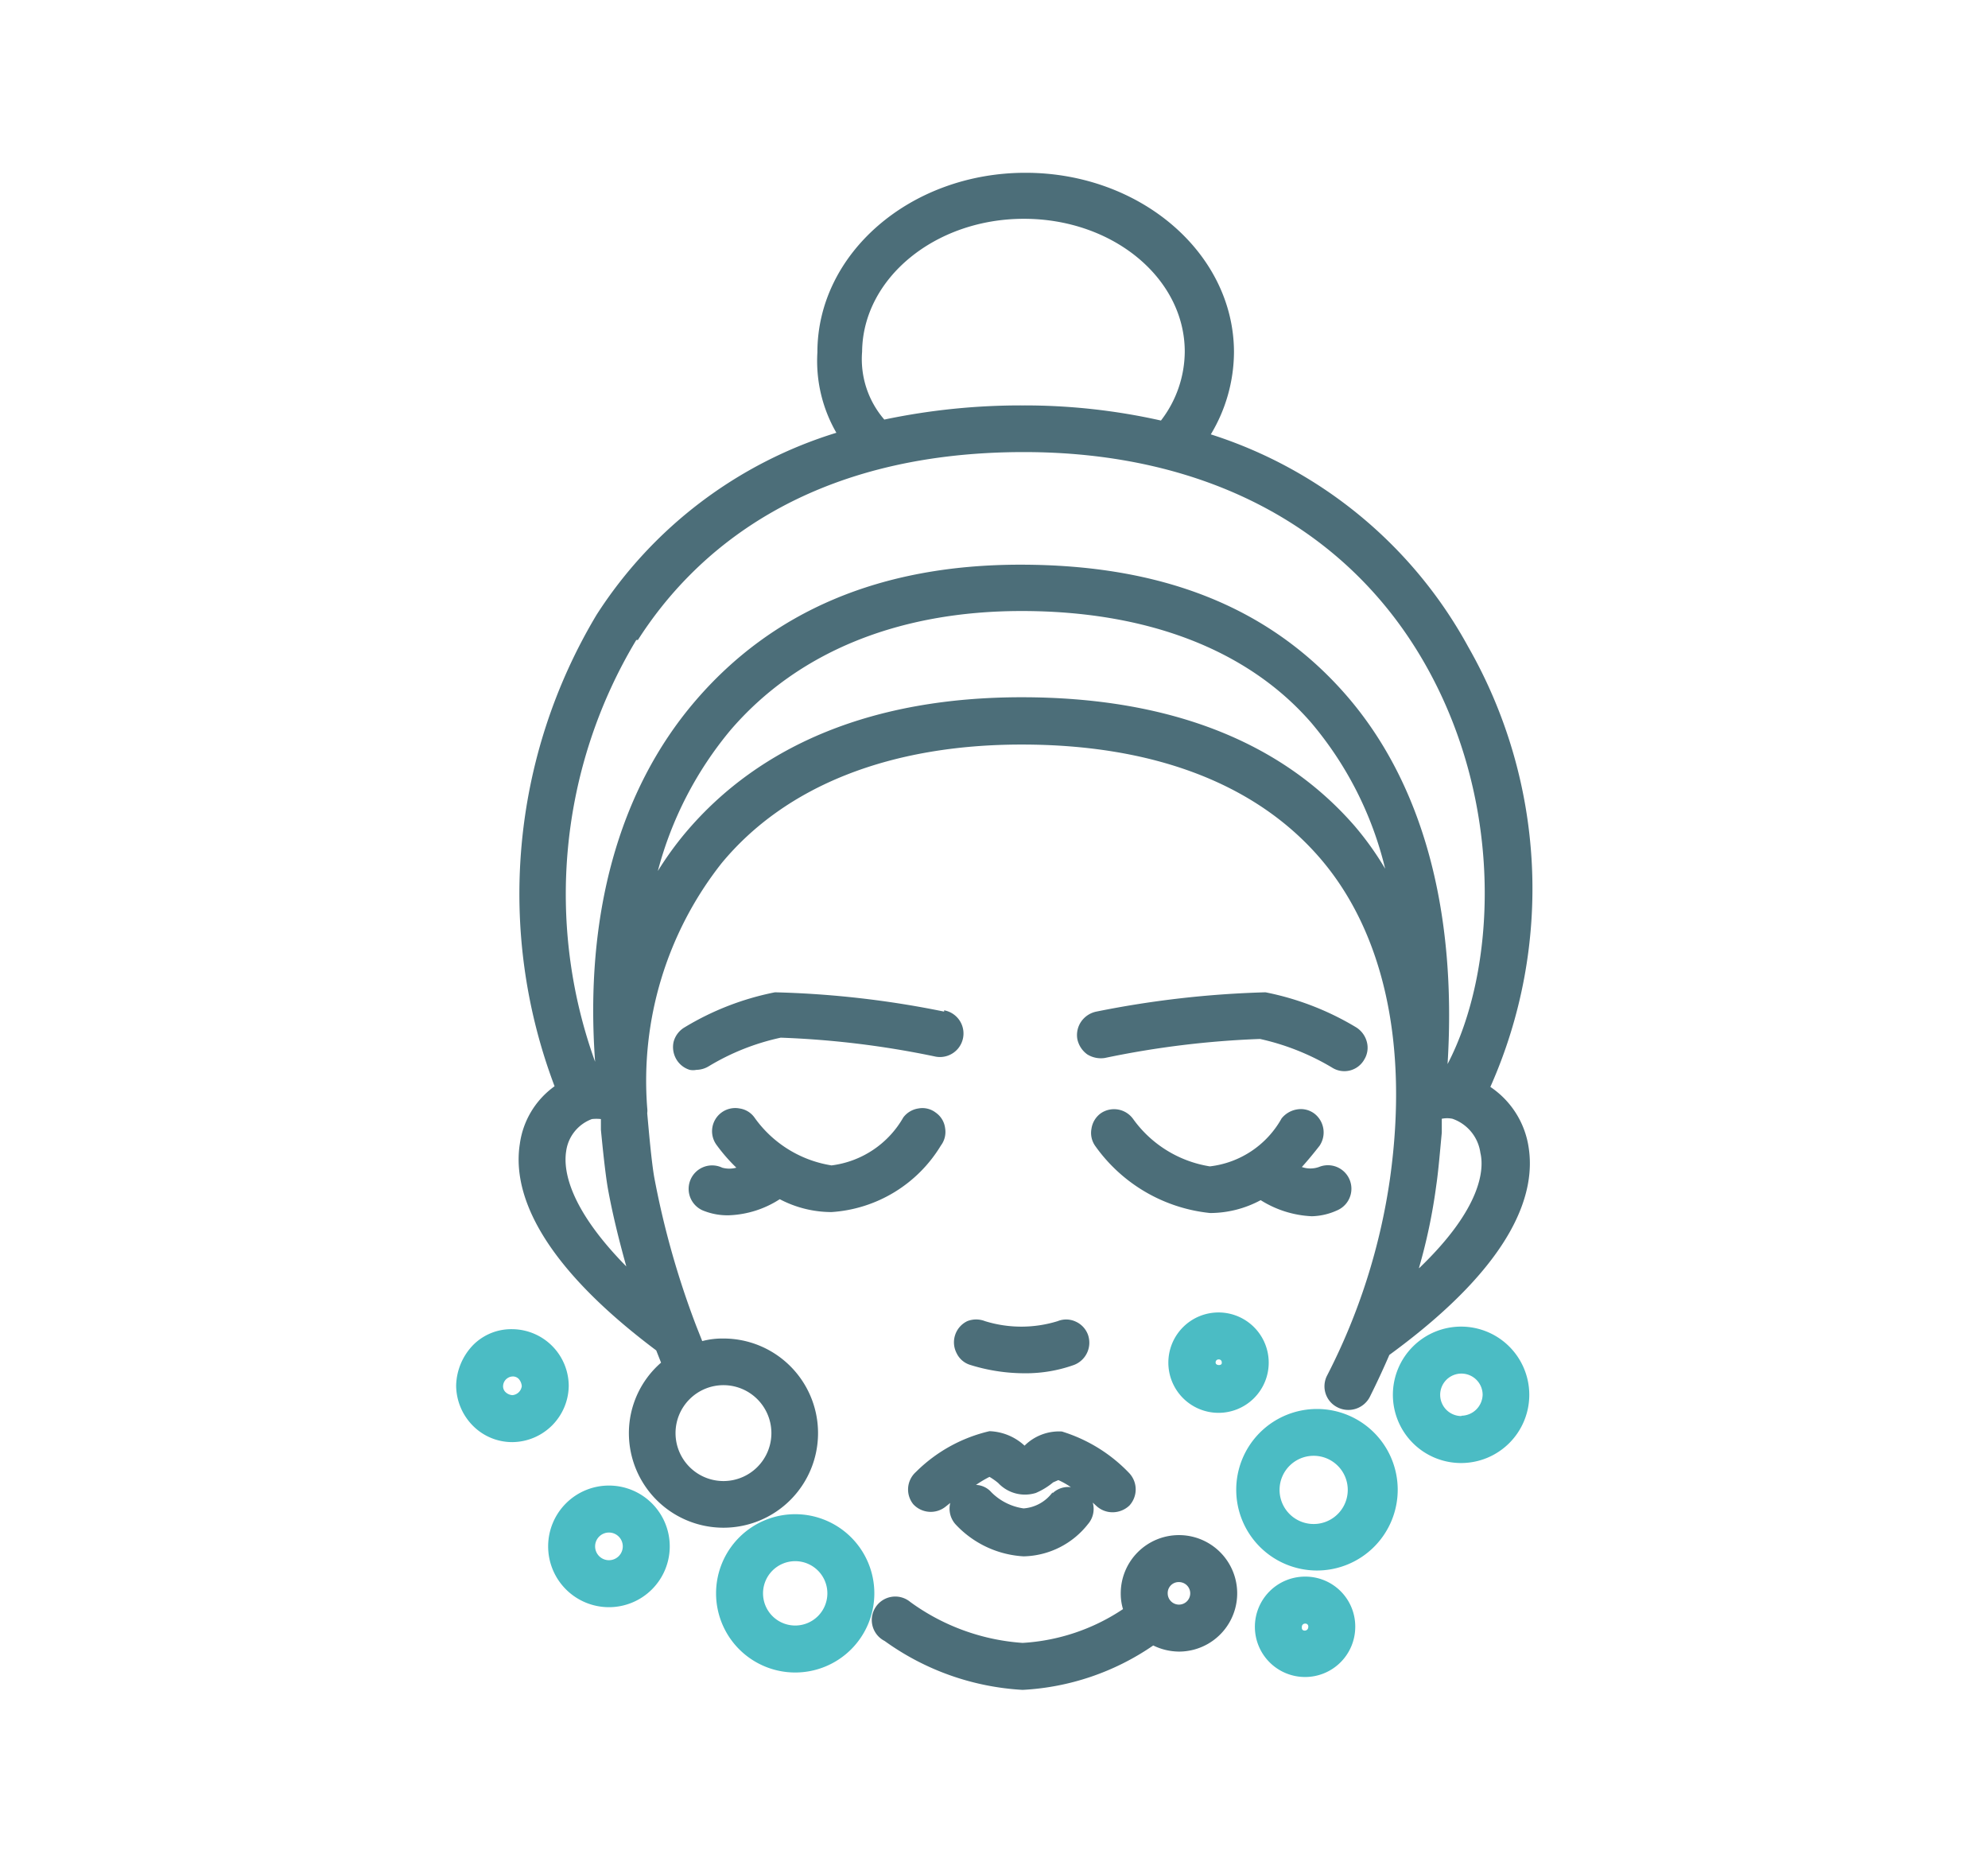 <svg id="Livello_1" data-name="Livello 1" xmlns="http://www.w3.org/2000/svg" viewBox="0 0 61.8 57.86"><defs><style>.cls-1{fill:#4c6e79;}.cls-2{fill:#4bbcc4;}</style></defs><path class="cls-1" d="M34.59,47a.76.76,0,0,0,.52-.21.74.74,0,0,0,0-1,4.86,4.86,0,0,0-2.1-1.3,1.52,1.52,0,0,0-1.16.44h0a1.69,1.69,0,0,0-1.09-.45,4.77,4.77,0,0,0-2.29,1.27.73.73,0,0,0-.08,1,.74.74,0,0,0,1,.08l.15-.12a.73.73,0,0,0,.16.66,3.13,3.13,0,0,0,2.12,1h0a2.61,2.61,0,0,0,2-1,.72.72,0,0,0,.15-.67l.12.11A.74.74,0,0,0,34.59,47Zm-1.87-.62h0a1.23,1.23,0,0,1-.9.5,1.76,1.76,0,0,1-1-.5.67.67,0,0,0-.48-.23,3.59,3.59,0,0,1,.42-.25,2,2,0,0,1,.27.19,1.14,1.14,0,0,0,1.17.31,2.18,2.18,0,0,0,.54-.33L32.9,46a2.38,2.38,0,0,1,.39.22A.7.7,0,0,0,32.72,46.41Z"/><path class="cls-1" d="M32.88,41.06a3.82,3.82,0,0,1-2.26,0,.75.75,0,0,0-.55,0,.73.73,0,0,0-.33,1,.69.69,0,0,0,.42.36,5.67,5.67,0,0,0,1.69.26,4.44,4.44,0,0,0,1.54-.26.74.74,0,0,0,.43-.94.72.72,0,0,0-.39-.41A.7.7,0,0,0,32.88,41.06Z"/><path class="cls-1" d="M41.56,37.62A.73.73,0,0,0,41,36.27a.8.8,0,0,1-.53,0c.19-.21.37-.43.55-.66a.74.74,0,0,0-.16-1,.7.7,0,0,0-.54-.13.77.77,0,0,0-.48.28,2.94,2.94,0,0,1-2.23,1.49h0a3.64,3.64,0,0,1-2.39-1.48.73.73,0,0,0-1-.17.72.72,0,0,0-.29.48.7.7,0,0,0,.12.54,5,5,0,0,0,3.57,2.08h0a3.33,3.33,0,0,0,1.57-.4,3.25,3.25,0,0,0,1.59.5A2,2,0,0,0,41.56,37.62Z"/><path class="cls-1" d="M22.66,37.77a3.11,3.11,0,0,0,1.58-.5,3.46,3.46,0,0,0,1.61.4,4.3,4.3,0,0,0,3.4-2.07.7.7,0,0,0,.13-.54.69.69,0,0,0-.29-.48.68.68,0,0,0-.54-.13.72.72,0,0,0-.47.28,3,3,0,0,1-2.23,1.49h0a3.63,3.63,0,0,1-2.39-1.48.69.69,0,0,0-.47-.29.72.72,0,0,0-.71,1.14,5.37,5.37,0,0,0,.61.7.81.81,0,0,1-.44,0,.73.73,0,1,0-.55,1.35h0A2,2,0,0,0,22.66,37.77Z"/><path class="cls-1" d="M34.35,32.88a28.55,28.55,0,0,1,4.82-.59h0a7.54,7.54,0,0,1,2.24.89.71.71,0,0,0,1-.25.7.7,0,0,0,.08-.55.76.76,0,0,0-.33-.45,8.75,8.75,0,0,0-2.82-1.09,30.79,30.79,0,0,0-5.26.6.76.76,0,0,0-.47.31.74.74,0,0,0-.12.54.78.78,0,0,0,.31.48A.8.8,0,0,0,34.35,32.88Z"/><path class="cls-1" d="M29.35,31.44a29.81,29.81,0,0,0-5.26-.6,8.66,8.66,0,0,0-2.81,1.09.74.74,0,0,0-.34.45.75.75,0,0,0,.09.55.73.73,0,0,0,.41.32.52.52,0,0,0,.21,0,.76.76,0,0,0,.38-.11,7.3,7.3,0,0,1,2.24-.89h0a28.32,28.32,0,0,1,4.82.59.73.73,0,1,0,.26-1.44Z"/><path class="cls-1" d="M16.16,35.55c-.21,1.33.36,3.51,4.24,6.42l.15.38a2.9,2.9,0,0,0-1,2.19,2.94,2.94,0,1,0,2.94-2.94,2.48,2.48,0,0,0-.66.08l-.19-.48a26.76,26.76,0,0,1-1.3-4.6c-.09-.5-.18-1.56-.22-2a.65.65,0,0,0,0-.16,10.92,10.92,0,0,1,2.31-7.61c2-2.42,5.26-3.69,9.33-3.69S39,24.34,41,26.63s2.8,5.79,2.21,10a19.35,19.35,0,0,1-1.95,6.11.73.73,0,0,0,.32,1,.75.75,0,0,0,1-.32c.22-.44.42-.87.61-1.31,4-2.92,4.54-5.12,4.33-6.45a2.75,2.75,0,0,0-1.19-1.88,15.15,15.15,0,0,0-.69-13.68,13.93,13.93,0,0,0-8-6.6,5,5,0,0,0,.72-2.55c0-3.08-2.91-5.58-6.48-5.58s-6.47,2.5-6.47,5.58A4.46,4.46,0,0,0,26,13.45a13.61,13.61,0,0,0-7.45,5.65,16.88,16.88,0,0,0-1.31,14.66A2.64,2.64,0,0,0,16.16,35.55Zm6.35,7.5A1.49,1.49,0,1,1,21,44.54,1.49,1.49,0,0,1,22.51,43.05Zm19.6-17.38c-2.28-2.62-5.76-4-10.35-4s-8.13,1.46-10.45,4.21a10.31,10.31,0,0,0-.86,1.19,11.34,11.34,0,0,1,2.26-4.38c2.08-2.42,5.21-3.7,9.05-3.7s7,1.17,9,3.47A11,11,0,0,1,43.06,27,9.42,9.42,0,0,0,42.11,25.67Zm2,13.74a17.44,17.44,0,0,0,.54-2.58c.06-.39.12-1.1.17-1.63,0-.17,0-.32,0-.43a.84.84,0,0,1,.33,0,1.31,1.31,0,0,1,.87,1.06h0C46.14,36.33,46.07,37.54,44.12,39.41ZM31.83,6.8c2.77,0,5,1.85,5,4.13a3.54,3.54,0,0,1-.74,2.14,19.34,19.34,0,0,0-4.3-.47,20.62,20.62,0,0,0-4.3.44,2.87,2.87,0,0,1-.69-2.11C26.82,8.65,29.07,6.8,31.83,6.8Zm-12,13.09c1.7-2.66,5.17-5.84,12-5.84,5.69,0,10.15,2.39,12.55,6.73S46.5,30.2,45,33.07c.3-4.84-.81-8.81-3.2-11.52s-5.72-4-10.08-4S24,19,21.61,21.79,18.17,28.48,18.5,33A15.34,15.34,0,0,1,19.78,19.89ZM17.6,35.78a1.24,1.24,0,0,1,.8-1,1.23,1.23,0,0,1,.28,0q0,.14,0,.33c.05.52.13,1.31.21,1.79.15.84.37,1.71.58,2.46C17.67,37.53,17.51,36.35,17.6,35.78Z"/><path class="cls-2" d="M24.72,47.06a2.46,2.46,0,1,0,2.46,2.46A2.46,2.46,0,0,0,24.72,47.06Zm0,3.46a1,1,0,1,1,1-1A1,1,0,0,1,24.72,50.52Z"/><path class="cls-2" d="M17.68,43.07a1.77,1.77,0,0,0-1.75-1.76h0a1.67,1.67,0,0,0-1.21.48,1.87,1.87,0,0,0-.54,1.27,1.79,1.79,0,0,0,.52,1.25,1.72,1.72,0,0,0,1.23.51A1.77,1.77,0,0,0,17.68,43.07Zm-1.75.29a.34.34,0,0,1-.23-.11.25.25,0,0,1-.06-.19.31.31,0,0,1,.29-.28h0a.25.25,0,0,1,.19.07.38.38,0,0,1,.1.23A.32.32,0,0,1,15.93,43.36Z"/><path class="cls-2" d="M18.93,46.17a1.89,1.89,0,1,0,1.89,1.89A1.89,1.89,0,0,0,18.93,46.17Zm0,2.32a.43.43,0,1,1,.43-.43A.43.43,0,0,1,18.93,48.49Z"/><path class="cls-2" d="M40.94,43.79a2.51,2.51,0,1,0,2.51,2.51A2.51,2.51,0,0,0,40.94,43.79Zm0,3.57a1.06,1.06,0,1,1,0-2.11,1.06,1.06,0,0,1,0,2.11Z"/><path class="cls-1" d="M36.65,47.71a1.81,1.81,0,0,0-1.81,1.81,1.66,1.66,0,0,0,.07.49,6.27,6.27,0,0,1-3.12,1.05,6.71,6.71,0,0,1-3.49-1.27A.73.73,0,1,0,27.5,51a8.1,8.1,0,0,0,4.29,1.52,7.88,7.88,0,0,0,4.06-1.38,1.85,1.85,0,0,0,.8.19,1.81,1.81,0,0,0,0-3.62Zm0,2.16a.35.35,0,0,1-.35-.35.34.34,0,0,1,.35-.35.35.35,0,0,1,.35.35A.35.35,0,0,1,36.65,49.87Z"/><path class="cls-2" d="M40.57,49a1.56,1.56,0,1,0,1.56,1.56A1.55,1.55,0,0,0,40.57,49Zm-.1,1.56a.1.1,0,0,1,.1-.1.09.09,0,0,1,.1.1C40.67,50.71,40.47,50.71,40.47,50.6Z"/><path class="cls-2" d="M45.43,41.23a2.12,2.12,0,1,0,2.11,2.12A2.12,2.12,0,0,0,45.43,41.23Zm0,2.78a.66.66,0,1,1,.66-.66A.67.67,0,0,1,45.43,44Z"/><path class="cls-2" d="M37.88,40.79a1.56,1.56,0,1,0,1.56,1.56A1.56,1.56,0,0,0,37.88,40.79Zm-.09,1.56a.09.09,0,0,1,.09-.1.09.09,0,0,1,.1.1C38,42.45,37.79,42.45,37.79,42.35Z"/></svg>